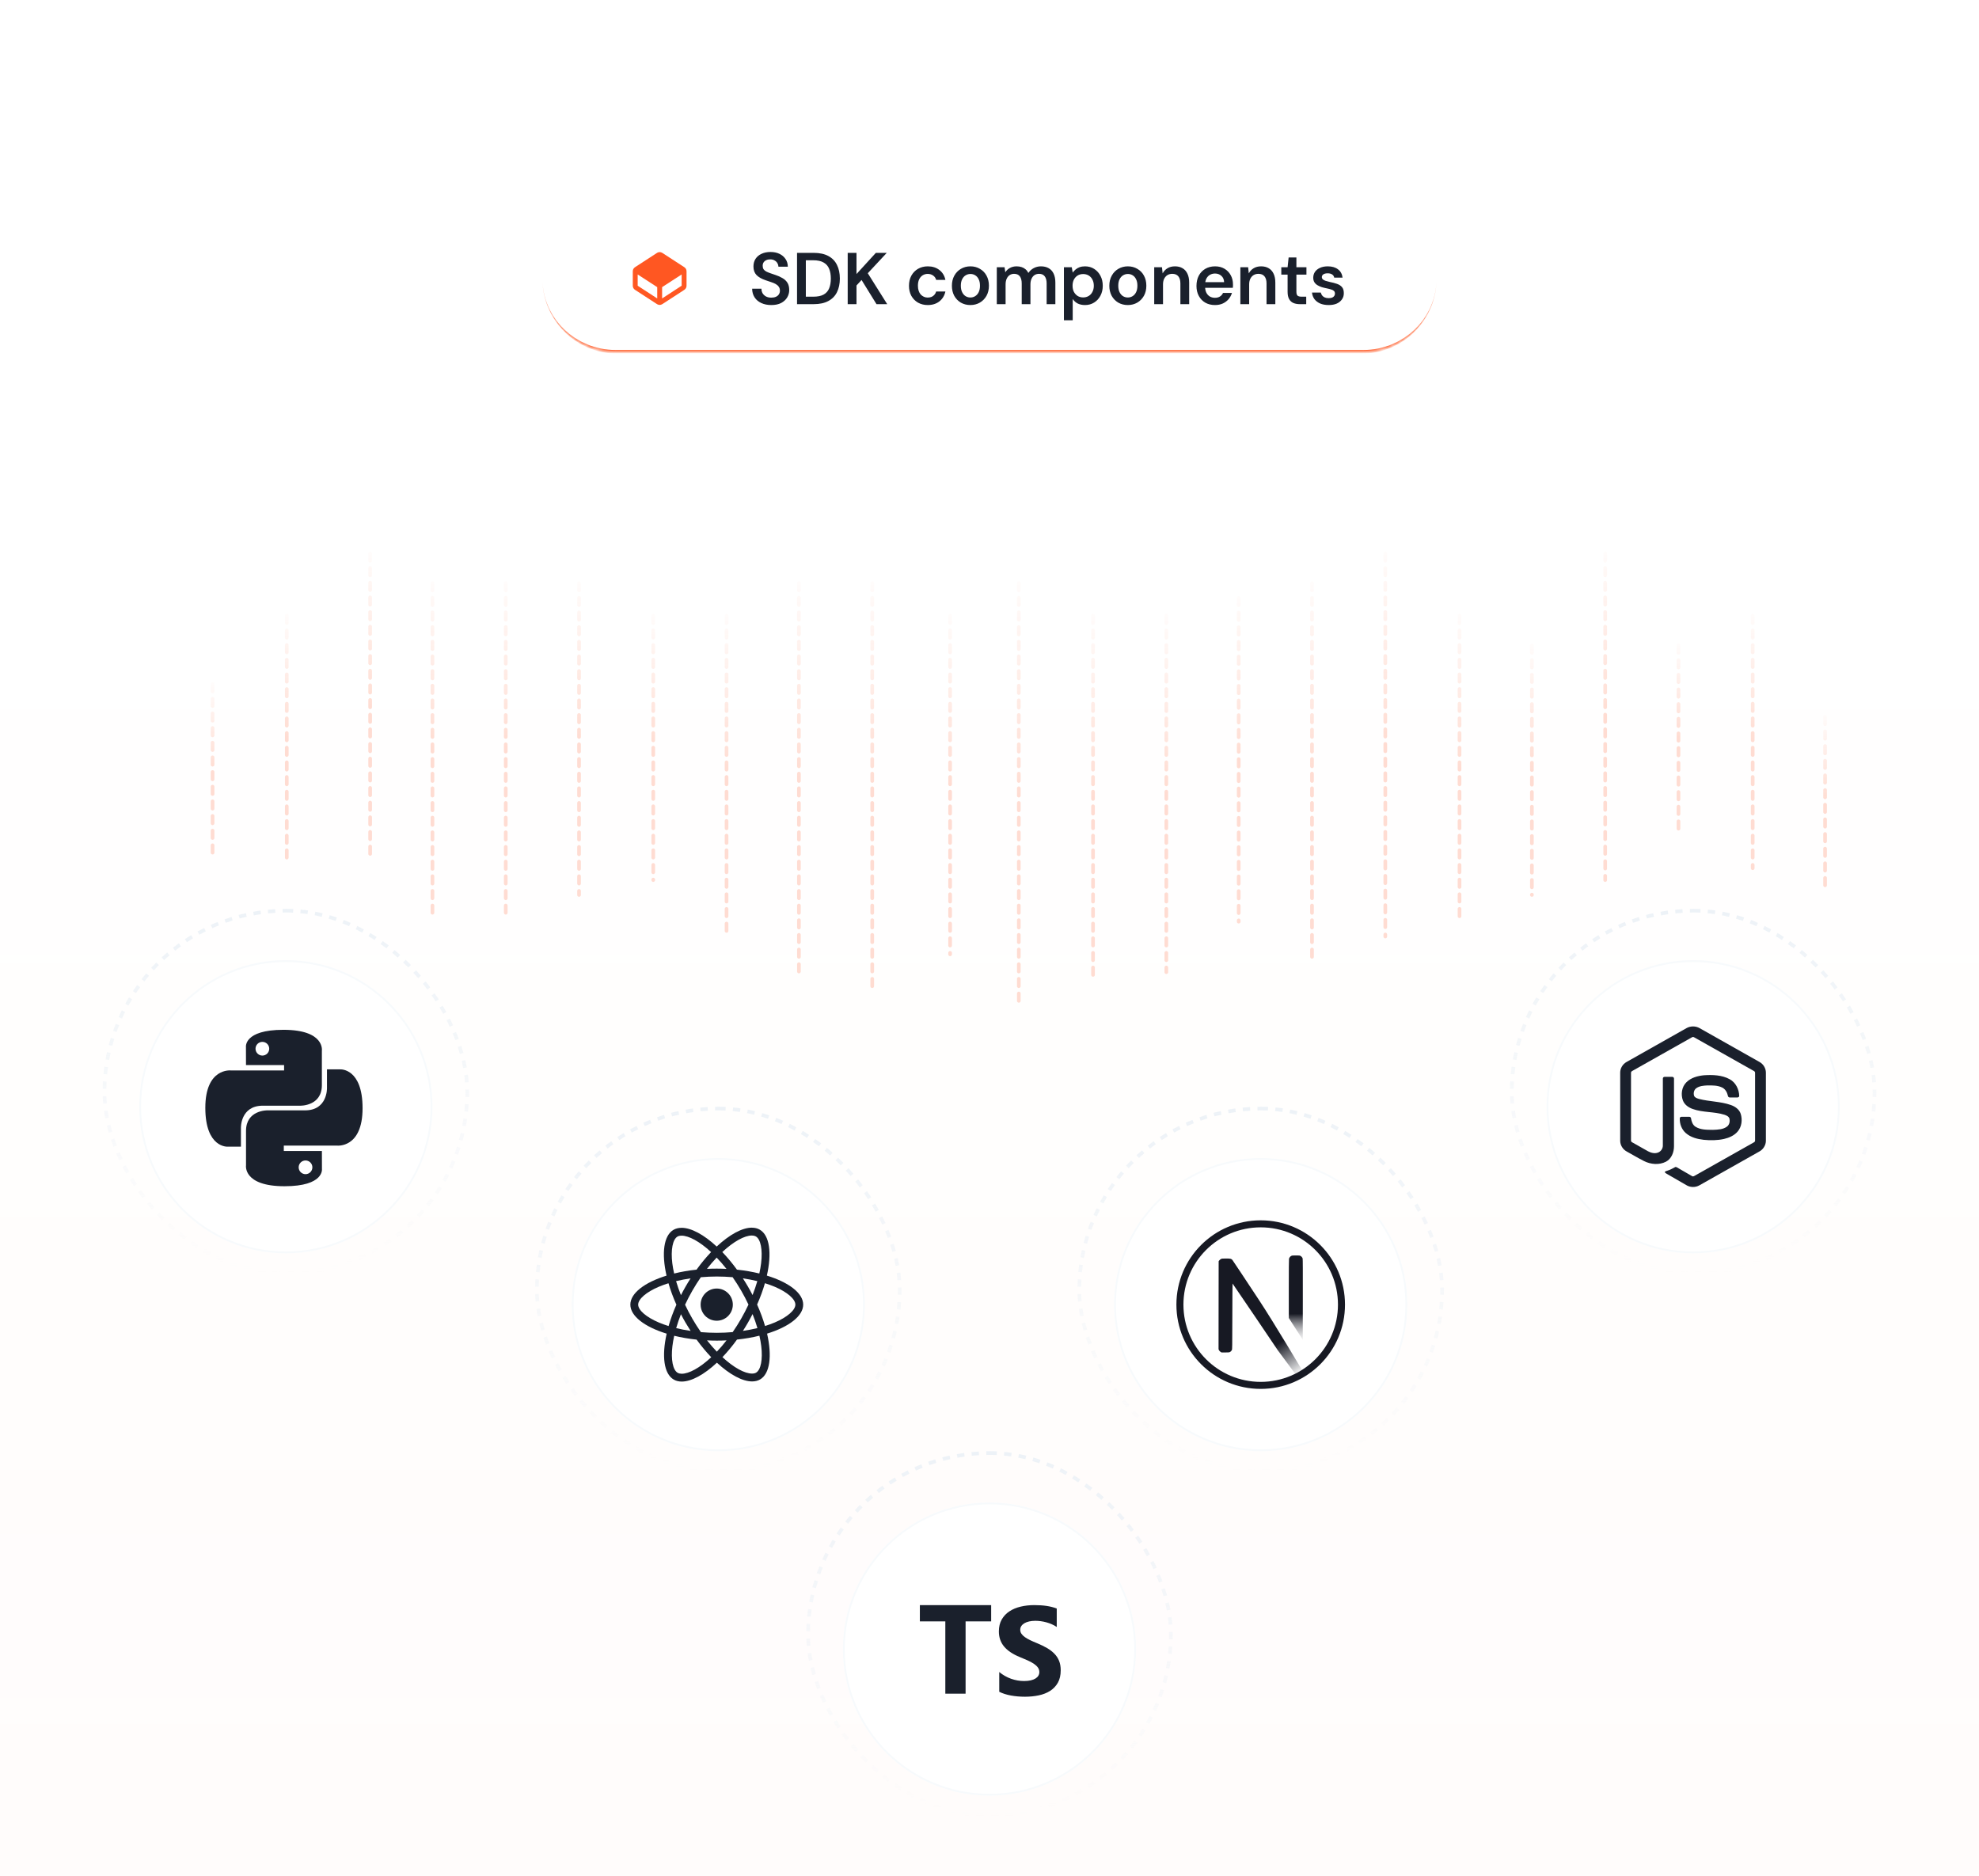 <svg width="540" height="512" viewBox="0 0 540 512" fill="none" xmlns="http://www.w3.org/2000/svg">
<rect width="540" height="512" fill="url(#paint0_linear_4045_129617)"/>
<mask id="path-1-inside-1_4045_129617" fill="white">
<path d="M148 76C148 64.954 156.954 56 168 56H372C383.046 56 392 64.954 392 76V76C392 87.046 383.046 96 372 96H168C156.954 96 148 87.046 148 76V76Z"/>
</mask>
<path d="M148 76C148 64.954 156.954 56 168 56H372C383.046 56 392 64.954 392 76V76C392 87.046 383.046 96 372 96H168C156.954 96 148 87.046 148 76V76Z" fill="white"/>
<path d="M148 56H392H148ZM392 76C392 87.322 382.822 96.5 371.5 96.5H168.5C157.178 96.5 148 87.322 148 76C148 86.77 156.954 95.5 168 95.5H372C383.046 95.5 392 86.77 392 76ZM148 96V56V96ZM392 56V96V56Z" fill="#FF5722" mask="url(#path-1-inside-1_4045_129617)"/>
<path fill-rule="evenodd" clip-rule="evenodd" d="M180.304 68.83C180.104 68.783 179.896 68.783 179.695 68.83C179.463 68.885 179.261 69.017 179.1 69.123L173.418 72.816C173.281 72.905 173.108 73.016 172.977 73.173C172.863 73.309 172.777 73.467 172.725 73.636C172.665 73.832 172.666 74.038 172.666 74.201V77.799C172.666 77.962 172.665 78.167 172.725 78.363C172.777 78.533 172.863 78.69 172.977 78.826C173.108 78.984 173.281 79.095 173.418 79.183L179.1 82.877C179.261 82.982 179.463 83.115 179.695 83.169C179.896 83.216 180.104 83.216 180.304 83.169C180.537 83.115 180.739 82.982 180.9 82.877L186.582 79.183C186.719 79.095 186.892 78.984 187.023 78.826C187.137 78.69 187.222 78.533 187.274 78.363C187.334 78.167 187.334 77.962 187.333 77.799V74.201C187.334 74.038 187.334 73.832 187.274 73.636C187.222 73.467 187.137 73.309 187.023 73.173C186.891 73.016 186.719 72.905 186.582 72.816L180.9 69.123C180.739 69.017 180.537 68.885 180.304 68.83ZM174 74.895L174.003 77.97L179.333 81.438V78.355L174 74.895ZM180.666 81.438L185.997 77.966L186 74.895L180.666 78.355V81.438Z" fill="#FF5722"/>
<path d="M210.451 83.24C209.438 83.24 208.538 83.06 207.751 82.7C206.965 82.34 206.351 81.827 205.911 81.16C205.471 80.493 205.245 79.7 205.231 78.78H207.771C207.771 79.247 207.878 79.667 208.091 80.04C208.318 80.4 208.625 80.687 209.011 80.9C209.411 81.113 209.891 81.22 210.451 81.22C210.931 81.22 211.345 81.147 211.691 81C212.051 80.84 212.325 80.62 212.511 80.34C212.711 80.047 212.811 79.707 212.811 79.32C212.811 78.88 212.705 78.52 212.491 78.24C212.291 77.947 212.011 77.7 211.651 77.5C211.291 77.3 210.878 77.127 210.411 76.98C209.945 76.82 209.451 76.653 208.931 76.48C207.825 76.107 206.991 75.633 206.431 75.06C205.871 74.473 205.591 73.693 205.591 72.72C205.591 71.907 205.785 71.207 206.171 70.62C206.558 70.033 207.098 69.58 207.791 69.26C208.498 68.927 209.311 68.76 210.231 68.76C211.165 68.76 211.978 68.927 212.671 69.26C213.378 69.593 213.931 70.06 214.331 70.66C214.745 71.247 214.958 71.953 214.971 72.78H212.411C212.398 72.433 212.305 72.113 212.131 71.82C211.958 71.513 211.705 71.267 211.371 71.08C211.051 70.88 210.658 70.78 210.191 70.78C209.791 70.767 209.431 70.833 209.111 70.98C208.805 71.113 208.558 71.313 208.371 71.58C208.198 71.833 208.111 72.153 208.111 72.54C208.111 72.913 208.191 73.227 208.351 73.48C208.525 73.72 208.771 73.927 209.091 74.1C209.411 74.26 209.785 74.413 210.211 74.56C210.638 74.707 211.105 74.867 211.611 75.04C212.305 75.267 212.931 75.547 213.491 75.88C214.065 76.2 214.518 76.62 214.851 77.14C215.185 77.66 215.351 78.333 215.351 79.16C215.351 79.88 215.165 80.553 214.791 81.18C214.418 81.793 213.871 82.293 213.151 82.68C212.431 83.053 211.531 83.24 210.451 83.24ZM217.485 83V69H222.005C223.632 69 224.972 69.287 226.025 69.86C227.092 70.433 227.878 71.247 228.385 72.3C228.905 73.34 229.165 74.58 229.165 76.02C229.165 77.433 228.905 78.667 228.385 79.72C227.878 80.76 227.092 81.567 226.025 82.14C224.972 82.713 223.632 83 222.005 83H217.485ZM219.885 80.96H221.885C223.098 80.96 224.052 80.767 224.745 80.38C225.452 79.98 225.952 79.413 226.245 78.68C226.552 77.933 226.705 77.047 226.705 76.02C226.705 74.98 226.552 74.093 226.245 73.36C225.952 72.613 225.452 72.04 224.745 71.64C224.052 71.227 223.098 71.02 221.885 71.02H219.885V80.96ZM231.308 83V69H233.708V74.78L238.988 69H241.968L236.788 74.56L242.088 83H239.168L235.088 76.4L233.708 77.9V83H231.308ZM253.147 83.24C252.161 83.24 251.274 83.02 250.487 82.58C249.714 82.127 249.107 81.507 248.667 80.72C248.241 79.92 248.027 79.013 248.027 78C248.027 76.947 248.241 76.027 248.667 75.24C249.107 74.44 249.714 73.813 250.487 73.36C251.274 72.907 252.167 72.68 253.167 72.68C254.421 72.68 255.474 73.013 256.327 73.68C257.181 74.333 257.727 75.233 257.967 76.38H255.447C255.314 75.873 255.034 75.473 254.607 75.18C254.194 74.887 253.701 74.74 253.127 74.74C252.634 74.74 252.181 74.867 251.767 75.12C251.367 75.373 251.047 75.74 250.807 76.22C250.581 76.7 250.467 77.28 250.467 77.96C250.467 78.48 250.534 78.94 250.667 79.34C250.801 79.74 250.987 80.08 251.227 80.36C251.481 80.627 251.767 80.833 252.087 80.98C252.407 81.127 252.754 81.2 253.127 81.2C253.514 81.2 253.861 81.14 254.167 81.02C254.487 80.887 254.754 80.693 254.967 80.44C255.194 80.187 255.354 79.887 255.447 79.54H257.967C257.727 80.66 257.181 81.56 256.327 82.24C255.474 82.907 254.414 83.24 253.147 83.24ZM264.781 83.24C263.821 83.24 262.955 83.02 262.181 82.58C261.421 82.127 260.821 81.507 260.381 80.72C259.955 79.92 259.741 79.007 259.741 77.98C259.741 76.927 259.961 76.007 260.401 75.22C260.841 74.42 261.441 73.8 262.201 73.36C262.975 72.907 263.841 72.68 264.801 72.68C265.761 72.68 266.621 72.907 267.381 73.36C268.155 73.8 268.755 74.413 269.181 75.2C269.621 75.987 269.841 76.907 269.841 77.96C269.841 79.013 269.621 79.933 269.181 80.72C268.741 81.507 268.135 82.127 267.361 82.58C266.601 83.02 265.741 83.24 264.781 83.24ZM264.781 81.18C265.261 81.18 265.695 81.06 266.081 80.82C266.481 80.58 266.801 80.22 267.041 79.74C267.281 79.26 267.401 78.667 267.401 77.96C267.401 77.253 267.281 76.667 267.041 76.2C266.815 75.72 266.501 75.36 266.101 75.12C265.715 74.88 265.281 74.76 264.801 74.76C264.335 74.76 263.901 74.88 263.501 75.12C263.101 75.36 262.781 75.72 262.541 76.2C262.301 76.667 262.181 77.253 262.181 77.96C262.181 78.667 262.301 79.26 262.541 79.74C262.781 80.22 263.095 80.58 263.481 80.82C263.881 81.06 264.315 81.18 264.781 81.18ZM271.991 83V72.92H274.111L274.311 74.3C274.631 73.793 275.051 73.4 275.571 73.12C276.104 72.827 276.711 72.68 277.391 72.68C277.897 72.68 278.351 72.747 278.751 72.88C279.164 73.013 279.524 73.213 279.831 73.48C280.151 73.747 280.411 74.08 280.611 74.48C280.984 73.92 281.471 73.48 282.071 73.16C282.671 72.84 283.324 72.68 284.031 72.68C284.871 72.68 285.584 72.853 286.171 73.2C286.757 73.533 287.204 74.033 287.511 74.7C287.817 75.353 287.971 76.16 287.971 77.12V83H285.591V77.36C285.591 76.507 285.417 75.853 285.071 75.4C284.724 74.947 284.211 74.72 283.531 74.72C283.064 74.72 282.651 74.833 282.291 75.06C281.944 75.287 281.671 75.62 281.471 76.06C281.271 76.487 281.171 77.013 281.171 77.64V83H278.791V77.36C278.791 76.507 278.617 75.853 278.271 75.4C277.924 74.947 277.404 74.72 276.711 74.72C276.271 74.72 275.871 74.833 275.511 75.06C275.164 75.287 274.891 75.62 274.691 76.06C274.491 76.487 274.391 77.013 274.391 77.64V83H271.991ZM290.306 87.4V72.92H292.446L292.706 74.38C292.92 74.087 293.173 73.813 293.466 73.56C293.773 73.293 294.14 73.08 294.566 72.92C295.006 72.76 295.506 72.68 296.066 72.68C297.013 72.68 297.846 72.913 298.566 73.38C299.3 73.847 299.873 74.48 300.286 75.28C300.7 76.067 300.906 76.967 300.906 77.98C300.906 78.993 300.693 79.9 300.266 80.7C299.853 81.487 299.28 82.107 298.546 82.56C297.826 83.013 297 83.24 296.066 83.24C295.306 83.24 294.64 83.1 294.066 82.82C293.506 82.527 293.053 82.113 292.706 81.58V87.4H290.306ZM295.566 81.16C296.126 81.16 296.626 81.027 297.066 80.76C297.506 80.493 297.846 80.12 298.086 79.64C298.34 79.16 298.466 78.607 298.466 77.98C298.466 77.34 298.34 76.78 298.086 76.3C297.846 75.82 297.506 75.447 297.066 75.18C296.626 74.913 296.126 74.78 295.566 74.78C294.993 74.78 294.486 74.913 294.046 75.18C293.62 75.447 293.28 75.82 293.026 76.3C292.786 76.78 292.666 77.333 292.666 77.96C292.666 78.6 292.786 79.16 293.026 79.64C293.28 80.107 293.62 80.48 294.046 80.76C294.486 81.027 294.993 81.16 295.566 81.16ZM307.736 83.24C306.776 83.24 305.909 83.02 305.136 82.58C304.376 82.127 303.776 81.507 303.336 80.72C302.909 79.92 302.696 79.007 302.696 77.98C302.696 76.927 302.916 76.007 303.356 75.22C303.796 74.42 304.396 73.8 305.156 73.36C305.929 72.907 306.796 72.68 307.756 72.68C308.716 72.68 309.576 72.907 310.336 73.36C311.109 73.8 311.709 74.413 312.136 75.2C312.576 75.987 312.796 76.907 312.796 77.96C312.796 79.013 312.576 79.933 312.136 80.72C311.696 81.507 311.089 82.127 310.316 82.58C309.556 83.02 308.696 83.24 307.736 83.24ZM307.736 81.18C308.216 81.18 308.649 81.06 309.036 80.82C309.436 80.58 309.756 80.22 309.996 79.74C310.236 79.26 310.356 78.667 310.356 77.96C310.356 77.253 310.236 76.667 309.996 76.2C309.769 75.72 309.456 75.36 309.056 75.12C308.669 74.88 308.236 74.76 307.756 74.76C307.289 74.76 306.856 74.88 306.456 75.12C306.056 75.36 305.736 75.72 305.496 76.2C305.256 76.667 305.136 77.253 305.136 77.96C305.136 78.667 305.256 79.26 305.496 79.74C305.736 80.22 306.049 80.58 306.436 80.82C306.836 81.06 307.269 81.18 307.736 81.18ZM314.945 83V72.92H317.065L317.245 74.6C317.552 74.013 317.992 73.547 318.565 73.2C319.139 72.853 319.819 72.68 320.605 72.68C321.419 72.68 322.112 72.853 322.685 73.2C323.259 73.533 323.699 74.027 324.005 74.68C324.325 75.333 324.485 76.147 324.485 77.12V83H322.085V77.34C322.085 76.5 321.899 75.853 321.525 75.4C321.152 74.947 320.599 74.72 319.865 74.72C319.385 74.72 318.952 74.833 318.565 75.06C318.192 75.287 317.892 75.62 317.665 76.06C317.452 76.487 317.345 77.007 317.345 77.62V83H314.945ZM331.536 83.24C330.536 83.24 329.656 83.027 328.896 82.6C328.136 82.16 327.542 81.547 327.116 80.76C326.689 79.973 326.476 79.067 326.476 78.04C326.476 76.973 326.682 76.04 327.096 75.24C327.522 74.44 328.116 73.813 328.876 73.36C329.649 72.907 330.542 72.68 331.556 72.68C332.542 72.68 333.402 72.9 334.136 73.34C334.869 73.78 335.436 74.373 335.836 75.12C336.236 75.853 336.436 76.68 336.436 77.6C336.436 77.733 336.436 77.88 336.436 78.04C336.436 78.2 336.422 78.367 336.396 78.54H328.196V77H334.016C333.989 76.267 333.742 75.693 333.276 75.28C332.809 74.853 332.229 74.64 331.536 74.64C331.042 74.64 330.589 74.753 330.176 74.98C329.762 75.207 329.436 75.547 329.196 76C328.956 76.44 328.836 77 328.836 77.68V78.26C328.836 78.887 328.949 79.427 329.176 79.88C329.416 80.333 329.736 80.68 330.136 80.92C330.549 81.147 331.009 81.26 331.516 81.26C332.076 81.26 332.536 81.14 332.896 80.9C333.269 80.66 333.542 80.34 333.716 79.94H336.156C335.969 80.567 335.662 81.133 335.236 81.64C334.809 82.133 334.282 82.527 333.656 82.82C333.029 83.1 332.322 83.24 331.536 83.24ZM338.452 83V72.92H340.572L340.752 74.6C341.058 74.013 341.498 73.547 342.072 73.2C342.645 72.853 343.325 72.68 344.112 72.68C344.925 72.68 345.618 72.853 346.192 73.2C346.765 73.533 347.205 74.027 347.512 74.68C347.832 75.333 347.992 76.147 347.992 77.12V83H345.592V77.34C345.592 76.5 345.405 75.853 345.032 75.4C344.658 74.947 344.105 74.72 343.372 74.72C342.892 74.72 342.458 74.833 342.072 75.06C341.698 75.287 341.398 75.62 341.172 76.06C340.958 76.487 340.852 77.007 340.852 77.62V83H338.452ZM354.702 83C354.022 83 353.429 82.893 352.922 82.68C352.429 82.467 352.042 82.113 351.762 81.62C351.482 81.127 351.342 80.46 351.342 79.62V74.94H349.622V72.92H351.342L351.622 70.26H353.742V72.92H356.482V74.94H353.742V79.62C353.742 80.127 353.849 80.48 354.062 80.68C354.289 80.867 354.662 80.96 355.182 80.96H356.422V83H354.702ZM362.56 83.24C361.667 83.24 360.887 83.1 360.22 82.82C359.567 82.527 359.047 82.127 358.66 81.62C358.287 81.1 358.067 80.507 358 79.84H360.4C360.467 80.12 360.587 80.38 360.76 80.62C360.933 80.847 361.167 81.027 361.46 81.16C361.767 81.293 362.127 81.36 362.54 81.36C362.94 81.36 363.267 81.307 363.52 81.2C363.773 81.08 363.96 80.927 364.08 80.74C364.2 80.553 364.26 80.353 364.26 80.14C364.26 79.82 364.173 79.573 364 79.4C363.827 79.227 363.573 79.093 363.24 79C362.92 78.893 362.533 78.793 362.08 78.7C361.6 78.607 361.133 78.493 360.68 78.36C360.24 78.213 359.84 78.033 359.48 77.82C359.133 77.607 358.853 77.333 358.64 77C358.44 76.667 358.34 76.26 358.34 75.78C358.34 75.193 358.493 74.667 358.8 74.2C359.12 73.733 359.573 73.367 360.16 73.1C360.76 72.82 361.473 72.68 362.3 72.68C363.473 72.68 364.407 72.953 365.1 73.5C365.807 74.033 366.22 74.787 366.34 75.76H364.06C363.993 75.387 363.807 75.1 363.5 74.9C363.193 74.687 362.787 74.58 362.28 74.58C361.76 74.58 361.36 74.68 361.08 74.88C360.813 75.067 360.68 75.32 360.68 75.64C360.68 75.853 360.76 76.04 360.92 76.2C361.093 76.36 361.34 76.5 361.66 76.62C361.98 76.727 362.373 76.833 362.84 76.94C363.587 77.087 364.247 77.26 364.82 77.46C365.393 77.66 365.847 77.953 366.18 78.34C366.513 78.727 366.68 79.273 366.68 79.98C366.693 80.62 366.527 81.187 366.18 81.68C365.847 82.173 365.373 82.56 364.76 82.84C364.147 83.107 363.413 83.24 362.56 83.24Z" fill="#1A202C"/>
<g filter="url(#filter0_d_4045_129617)">
<path d="M156 352C156 329.909 173.909 312 196 312V312C218.091 312 236 329.909 236 352V352C236 374.091 218.091 392 196 392V392C173.909 392 156 374.091 156 352V352Z" fill="white"/>
<path d="M196 312.25C217.953 312.25 235.75 330.047 235.75 352C235.75 373.953 217.953 391.75 196 391.75C174.047 391.75 156.25 373.953 156.25 352C156.25 330.047 174.047 312.25 196 312.25Z" stroke="#F7FAFC" stroke-width="0.5"/>
<path d="M219.162 352.005C219.162 348.881 215.25 345.92 209.251 344.084C210.635 337.97 210.02 333.105 207.309 331.548C206.684 331.183 205.954 331.01 205.156 331.01V333.153C205.598 333.153 205.954 333.24 206.252 333.403C207.559 334.153 208.126 337.008 207.684 340.68C207.578 341.584 207.405 342.536 207.194 343.507C205.31 343.045 203.252 342.69 201.089 342.459C199.792 340.68 198.446 339.065 197.09 337.652C200.224 334.74 203.166 333.144 205.165 333.144V331C202.522 331 199.061 332.884 195.562 336.153C192.063 332.903 188.602 331.038 185.958 331.038V333.182C187.948 333.182 190.9 334.768 194.033 337.662C192.688 339.075 191.342 340.68 190.063 342.459C187.891 342.69 185.833 343.045 183.949 343.516C183.728 342.555 183.565 341.623 183.449 340.729C182.997 337.056 183.555 334.201 184.853 333.442C185.141 333.269 185.516 333.192 185.958 333.192V331.048C185.151 331.048 184.42 331.221 183.786 331.586C181.084 333.144 180.479 337.998 181.873 344.093C175.893 345.939 172 348.89 172 352.005C172 355.129 175.913 358.09 181.911 359.926C180.527 366.04 181.142 370.904 183.853 372.462C184.478 372.827 185.209 373 186.016 373C188.66 373 192.12 371.116 195.62 367.847C199.119 371.097 202.58 372.962 205.223 372.962C206.031 372.962 206.761 372.789 207.396 372.423C210.097 370.866 210.703 366.011 209.309 359.916C215.269 358.08 219.162 355.119 219.162 352.005ZM206.646 345.593C206.29 346.833 205.848 348.111 205.348 349.39C204.954 348.621 204.541 347.852 204.089 347.083C203.647 346.314 203.176 345.564 202.705 344.833C204.07 345.035 205.387 345.285 206.646 345.593ZM202.243 355.831C201.493 357.129 200.724 358.359 199.926 359.503C198.494 359.628 197.042 359.695 195.581 359.695C194.13 359.695 192.678 359.628 191.255 359.513C190.457 358.369 189.679 357.148 188.929 355.86C188.198 354.6 187.535 353.322 186.929 352.034C187.525 350.745 188.198 349.457 188.919 348.198C189.669 346.9 190.438 345.67 191.236 344.526C192.668 344.401 194.12 344.333 195.581 344.333C197.033 344.333 198.484 344.401 199.907 344.516C200.705 345.66 201.484 346.881 202.233 348.169C202.964 349.428 203.627 350.707 204.233 351.995C203.627 353.283 202.964 354.572 202.243 355.831ZM205.348 354.581C205.867 355.869 206.309 357.157 206.675 358.407C205.415 358.715 204.089 358.974 202.714 359.176C203.185 358.436 203.656 357.677 204.098 356.898C204.541 356.129 204.954 355.35 205.348 354.581ZM195.6 364.838C194.706 363.916 193.812 362.887 192.928 361.762C193.793 361.801 194.678 361.829 195.572 361.829C196.475 361.829 197.369 361.81 198.244 361.762C197.379 362.887 196.485 363.916 195.6 364.838ZM188.448 359.176C187.083 358.974 185.766 358.724 184.507 358.417C184.862 357.177 185.305 355.898 185.805 354.62C186.199 355.389 186.612 356.158 187.064 356.927C187.516 357.696 187.977 358.446 188.448 359.176ZM195.552 339.171C196.446 340.094 197.34 341.123 198.225 342.247C197.36 342.209 196.475 342.18 195.581 342.18C194.678 342.18 193.783 342.199 192.909 342.247C193.774 341.123 194.668 340.094 195.552 339.171ZM188.439 344.833C187.967 345.574 187.496 346.333 187.054 347.112C186.612 347.881 186.199 348.65 185.805 349.419C185.285 348.131 184.843 346.843 184.478 345.593C185.737 345.295 187.064 345.035 188.439 344.833ZM179.739 356.869C176.336 355.417 174.134 353.514 174.134 352.005C174.134 350.496 176.336 348.583 179.739 347.141C180.565 346.785 181.469 346.468 182.401 346.17C182.949 348.054 183.67 350.015 184.564 352.024C183.68 354.024 182.969 355.975 182.43 357.85C181.479 357.552 180.575 357.225 179.739 356.869ZM184.911 370.606C183.603 369.856 183.036 367.001 183.478 363.329C183.584 362.425 183.757 361.474 183.968 360.503C185.853 360.964 187.91 361.32 190.073 361.551C191.371 363.329 192.716 364.944 194.072 366.357C190.938 369.27 187.996 370.866 185.997 370.866C185.564 370.856 185.199 370.77 184.911 370.606ZM207.713 363.281C208.165 366.953 207.607 369.808 206.309 370.568C206.021 370.741 205.646 370.818 205.204 370.818C203.214 370.818 200.263 369.232 197.129 366.338C198.475 364.925 199.821 363.32 201.099 361.541C203.272 361.31 205.329 360.955 207.213 360.484C207.434 361.455 207.607 362.387 207.713 363.281ZM211.414 356.869C210.587 357.225 209.684 357.542 208.751 357.84C208.203 355.956 207.482 353.995 206.588 351.986C207.473 349.986 208.184 348.035 208.722 346.16C209.674 346.458 210.578 346.785 211.424 347.141C214.827 348.592 217.028 350.496 217.028 352.005C217.019 353.514 214.817 355.427 211.414 356.869Z" fill="#1A202C"/>
<path d="M195.57 356.399C197.997 356.399 199.964 354.432 199.964 352.006C199.964 349.579 197.997 347.612 195.57 347.612C193.144 347.612 191.177 349.579 191.177 352.006C191.177 354.432 193.144 356.399 195.57 356.399Z" fill="#1A202C"/>
</g>
<rect x="146.5" y="302.5" width="99" height="99" rx="49.5" stroke="url(#paint1_linear_4045_129617)" stroke-dasharray="2 2"/>
<g filter="url(#filter1_d_4045_129617)">
<path d="M230 446C230 423.909 247.909 406 270 406V406C292.091 406 310 423.909 310 446V446C310 468.091 292.091 486 270 486V486C247.909 486 230 468.091 230 446V446Z" fill="white"/>
<path d="M270 406.25C291.953 406.25 309.75 424.047 309.75 446C309.75 467.953 291.953 485.75 270 485.75C248.047 485.75 230.25 467.953 230.25 446C230.25 424.047 248.047 406.25 270 406.25Z" stroke="#F7FAFC" stroke-width="0.5"/>
<path fill-rule="evenodd" clip-rule="evenodd" d="M270.456 438.433V434H251V438.433H257.946V458.173H263.476V438.433H270.456ZM272.66 457.651C273.552 458.101 274.607 458.438 275.824 458.663C277.042 458.888 278.325 459 279.674 459C280.989 459 282.238 458.876 283.421 458.629C284.604 458.382 285.642 457.974 286.533 457.407C287.425 456.839 288.131 456.098 288.651 455.182C289.171 454.266 289.432 453.133 289.432 451.785C289.432 450.807 289.283 449.95 288.986 449.214C288.689 448.478 288.26 447.823 287.7 447.25C287.139 446.677 286.468 446.163 285.685 445.708C284.901 445.253 284.018 444.823 283.035 444.418C282.315 444.126 281.669 443.842 281.097 443.567C280.526 443.291 280.04 443.01 279.64 442.724C279.24 442.437 278.931 442.134 278.714 441.814C278.497 441.493 278.388 441.131 278.388 440.726C278.388 440.355 278.485 440.021 278.68 439.723C278.874 439.425 279.148 439.17 279.503 438.956C279.857 438.743 280.291 438.577 280.806 438.459C281.32 438.341 281.892 438.282 282.521 438.282C282.978 438.282 283.461 438.316 283.97 438.383C284.479 438.451 284.99 438.554 285.505 438.695C286.019 438.835 286.519 439.012 287.005 439.226C287.491 439.44 287.94 439.687 288.351 439.968V434.927C287.517 434.612 286.605 434.379 285.616 434.228C284.627 434.076 283.492 434 282.212 434C280.909 434 279.674 434.138 278.508 434.413C277.342 434.688 276.316 435.118 275.43 435.703C274.544 436.287 273.844 437.032 273.329 437.936C272.815 438.841 272.558 439.923 272.558 441.181C272.558 442.789 273.029 444.16 273.972 445.295C274.916 446.43 276.347 447.391 278.268 448.177C279.023 448.481 279.726 448.779 280.377 449.071C281.029 449.363 281.592 449.667 282.066 449.981C282.541 450.296 282.915 450.638 283.19 451.009C283.464 451.38 283.601 451.802 283.601 452.274C283.601 452.622 283.515 452.945 283.344 453.243C283.172 453.541 282.912 453.799 282.564 454.019C282.215 454.238 281.781 454.409 281.26 454.533C280.74 454.656 280.131 454.718 279.434 454.718C278.245 454.718 277.068 454.513 275.901 454.103C274.736 453.693 273.655 453.077 272.66 452.257V457.651Z" fill="#1A202C"/>
</g>
<rect x="220.5" y="396.5" width="99" height="99" rx="49.5" stroke="url(#paint2_linear_4045_129617)" stroke-dasharray="2 2"/>
<g filter="url(#filter2_d_4045_129617)">
<path d="M304 352C304 329.909 321.909 312 344 312V312C366.091 312 384 329.909 384 352V352C384 374.091 366.091 392 344 392V392C321.909 392 304 374.091 304 352V352Z" fill="white"/>
<path d="M344 312.25C365.953 312.25 383.75 330.047 383.75 352C383.75 373.953 365.953 391.75 344 391.75C322.047 391.75 304.25 373.953 304.25 352C304.25 330.047 322.047 312.25 344 312.25Z" stroke="#F7FAFC" stroke-width="0.5"/>
<path d="M353.539 371.038L348.64 364.42L342.502 355.335C339.124 350.34 336.345 346.255 336.321 346.255C336.297 346.249 336.273 350.286 336.261 355.215C336.243 363.845 336.237 364.192 336.129 364.396C335.974 364.689 335.854 364.809 335.602 364.941C335.411 365.037 335.243 365.055 334.339 365.055H333.303L333.027 364.881C332.847 364.767 332.716 364.618 332.626 364.444L332.5 364.174L332.512 352.166L332.53 340.153L332.716 339.919C332.811 339.793 333.015 339.631 333.159 339.554C333.404 339.434 333.5 339.422 334.536 339.422C335.758 339.422 335.962 339.47 336.279 339.817C336.369 339.913 339.693 344.92 343.669 350.951C347.646 356.982 355.5 370.208 355.5 370.208L353.539 371.038Z" fill="url(#paint3_linear_4045_129617)"/>
<path d="M354.842 338.705C355.13 338.851 355.364 339.132 355.448 339.425C355.496 339.583 355.508 342.974 355.496 350.617L355.478 361.583L353.575 358.619L351.667 355.655V351.669V347.683C351.667 342.529 351.691 339.632 351.727 339.492C351.823 339.15 352.033 338.882 352.321 338.723C352.567 338.595 352.657 338.583 353.599 338.583C354.487 338.583 354.644 338.595 354.842 338.705Z" fill="url(#paint4_linear_4045_129617)"/>
<circle cx="344" cy="352" r="22.042" stroke="#171923" stroke-width="1.917"/>
</g>
<rect x="294.5" y="302.5" width="99" height="99" rx="49.5" stroke="url(#paint5_linear_4045_129617)" stroke-dasharray="2 2"/>
<g filter="url(#filter3_d_4045_129617)">
<path d="M422 298C422 275.909 439.909 258 462 258V258C484.091 258 502 275.909 502 298V298C502 320.091 484.091 338 462 338V338C439.909 338 422 320.091 422 298V298Z" fill="white"/>
<path d="M462 258.25C483.953 258.25 501.75 276.047 501.75 298C501.75 319.953 483.953 337.75 462 337.75C440.047 337.75 422.25 319.953 422.25 298C422.25 276.047 440.047 258.25 462 258.25Z" stroke="#F7FAFC" stroke-width="0.5"/>
<g clip-path="url(#clip0_4045_129617)">
<path d="M460.178 276.559C461.264 275.937 462.679 275.935 463.765 276.559C469.225 279.644 474.687 282.725 480.146 285.812C481.173 286.391 481.86 287.533 481.849 288.716V307.279C481.857 308.511 481.102 309.681 480.019 310.246C474.577 313.315 469.137 316.387 463.696 319.455C462.587 320.089 461.144 320.04 460.07 319.354C458.438 318.408 456.804 317.467 455.172 316.522C454.838 316.323 454.463 316.165 454.227 315.842C454.435 315.561 454.807 315.526 455.11 315.404C455.791 315.187 456.416 314.84 457.042 314.502C457.2 314.394 457.393 314.436 457.545 314.533C458.94 315.333 460.323 316.156 461.723 316.948C462.022 317.12 462.324 316.892 462.579 316.749C467.92 313.731 473.267 310.724 478.607 307.705C478.804 307.609 478.914 307.399 478.898 307.183C478.901 301.059 478.899 294.935 478.9 288.812C478.922 288.566 478.78 288.34 478.558 288.239C473.134 285.185 467.714 282.126 462.291 279.071C462.197 279.006 462.086 278.972 461.972 278.971C461.858 278.971 461.747 279.006 461.652 279.07C456.23 282.126 450.81 285.188 445.388 288.242C445.166 288.342 445.018 288.565 445.044 288.812C445.045 294.935 445.044 301.059 445.044 307.184C445.035 307.289 445.058 307.395 445.11 307.488C445.163 307.58 445.243 307.654 445.339 307.699C446.786 308.52 448.235 309.334 449.683 310.152C450.498 310.591 451.5 310.852 452.399 310.516C453.192 310.231 453.748 309.422 453.733 308.58C453.74 302.492 453.729 296.404 453.738 290.317C453.718 290.047 453.975 289.823 454.237 289.849C454.933 289.844 455.629 289.84 456.324 289.851C456.614 289.844 456.814 290.135 456.778 290.407C456.775 296.534 456.786 302.66 456.774 308.786C456.775 310.419 456.105 312.195 454.594 312.994C452.734 313.958 450.434 313.754 448.596 312.829C447.005 312.035 445.487 311.098 443.924 310.247C442.838 309.685 442.087 308.51 442.094 307.279V288.716C442.083 287.509 442.797 286.345 443.856 285.775C449.297 282.705 454.738 279.631 460.178 276.559Z" fill="#1A202C"/>
<path d="M464.924 289.418C467.297 289.265 469.837 289.327 471.973 290.497C473.626 291.392 474.543 293.273 474.572 295.11C474.526 295.357 474.267 295.494 474.031 295.477C473.342 295.476 472.653 295.486 471.965 295.472C471.673 295.484 471.503 295.214 471.466 294.956C471.268 294.077 470.789 293.207 469.962 292.783C468.692 292.147 467.219 292.179 465.835 292.192C464.824 292.246 463.737 292.333 462.88 292.928C462.223 293.378 462.023 294.287 462.258 295.019C462.479 295.545 463.086 295.715 463.582 295.871C466.442 296.619 469.473 296.545 472.278 297.529C473.44 297.93 474.576 298.71 474.974 299.926C475.494 301.556 475.266 303.504 474.106 304.813C473.166 305.89 471.796 306.476 470.43 306.794C468.613 307.199 466.727 307.21 464.881 307.03C463.146 306.832 461.34 306.376 460 305.193C458.855 304.199 458.295 302.649 458.351 301.153C458.364 300.901 458.616 300.724 458.858 300.745C459.551 300.74 460.244 300.738 460.938 300.746C461.215 300.726 461.42 300.966 461.434 301.227C461.562 302.064 461.877 302.943 462.607 303.439C464.016 304.349 465.785 304.286 467.398 304.312C468.735 304.252 470.236 304.235 471.327 303.351C471.902 302.847 472.073 302.004 471.917 301.278C471.749 300.666 471.108 300.381 470.558 300.194C467.735 299.301 464.67 299.625 461.874 298.615C460.739 298.214 459.641 297.455 459.205 296.289C458.597 294.639 458.876 292.597 460.157 291.333C461.406 290.075 463.209 289.591 464.924 289.418Z" fill="#1A202C"/>
</g>
</g>
<rect x="412.5" y="248.5" width="99" height="99" rx="49.5" stroke="url(#paint6_linear_4045_129617)" stroke-dasharray="2 2"/>
<rect x="28.5" y="248.5" width="99" height="99" rx="49.5" stroke="url(#paint7_linear_4045_129617)" stroke-dasharray="2 2"/>
<g filter="url(#filter4_d_4045_129617)">
<path d="M38 298C38 275.909 55.909 258 78 258V258C100.091 258 118 275.909 118 298V298C118 320.091 100.091 338 78 338V338C55.909 338 38 320.091 38 298V298Z" fill="white"/>
<path d="M78 258.25C99.953 258.25 117.75 276.047 117.75 298C117.75 319.953 99.953 337.75 78 337.75C56.047 337.75 38.25 319.953 38.25 298C38.25 276.047 56.047 258.25 78 258.25Z" stroke="#F7FAFC" stroke-width="0.5"/>
<g clip-path="url(#clip1_4045_129617)">
<path d="M77.324 277.013C66.431 277.013 67.111 281.736 67.111 281.736L67.124 286.63H77.518V288.1H62.995C62.995 288.1 56.025 287.309 56.025 298.3C56.025 309.291 62.108 308.901 62.108 308.901H65.739V303.801C65.739 303.801 65.543 297.717 71.726 297.717H82.036C82.036 297.717 87.828 297.81 87.828 292.119V282.708C87.828 282.708 88.708 277.013 77.324 277.013ZM71.592 280.304C71.838 280.304 72.081 280.352 72.308 280.446C72.535 280.54 72.741 280.677 72.915 280.851C73.089 281.025 73.227 281.231 73.32 281.458C73.414 281.685 73.463 281.928 73.462 282.174C73.463 282.419 73.414 282.663 73.32 282.89C73.227 283.117 73.089 283.323 72.915 283.497C72.741 283.67 72.535 283.808 72.308 283.902C72.081 283.996 71.838 284.044 71.592 284.044C71.347 284.044 71.103 283.996 70.876 283.902C70.65 283.808 70.443 283.67 70.269 283.497C70.096 283.323 69.958 283.117 69.864 282.89C69.77 282.663 69.722 282.419 69.722 282.174C69.722 281.928 69.77 281.685 69.864 281.458C69.958 281.231 70.096 281.025 70.269 280.851C70.443 280.677 70.65 280.54 70.876 280.446C71.103 280.352 71.347 280.304 71.592 280.304Z" fill="#1A202C"/>
<path d="M77.635 319.697C88.527 319.697 87.847 314.973 87.847 314.973L87.835 310.079H77.44V308.61H91.963C91.963 308.61 98.934 309.4 98.934 298.409C98.934 287.419 92.85 287.808 92.85 287.808H89.219V292.908C89.219 292.908 89.415 298.992 83.233 298.992H72.923C72.923 298.992 67.13 298.899 67.13 304.59V314.001C67.13 314.001 66.251 319.697 77.634 319.697H77.635ZM83.366 316.406C83.121 316.406 82.877 316.358 82.65 316.264C82.423 316.17 82.217 316.032 82.043 315.859C81.87 315.685 81.732 315.479 81.638 315.252C81.544 315.025 81.496 314.781 81.496 314.536C81.496 314.29 81.544 314.047 81.638 313.82C81.732 313.593 81.87 313.387 82.043 313.213C82.217 313.039 82.423 312.902 82.65 312.808C82.877 312.714 83.121 312.665 83.366 312.666C83.612 312.665 83.855 312.714 84.082 312.808C84.309 312.901 84.515 313.039 84.689 313.213C84.863 313.387 85 313.593 85.094 313.82C85.188 314.047 85.236 314.29 85.236 314.536C85.236 314.781 85.188 315.025 85.094 315.252C85 315.479 84.863 315.685 84.689 315.858C84.515 316.032 84.309 316.17 84.082 316.264C83.855 316.358 83.612 316.406 83.366 316.406Z" fill="#1A202C"/>
</g>
</g>
<path d="M78.25 168.02L78.25 234.477" stroke="url(#paint8_linear_4045_129617)" stroke-linecap="round" stroke-dasharray="2 2"/>
<path d="M58 186.66L58 234.477" stroke="url(#paint9_linear_4045_129617)" stroke-linecap="round" stroke-dasharray="2 2"/>
<path d="M101 151L101 234.477" stroke="url(#paint10_linear_4045_129617)" stroke-linecap="round" stroke-dasharray="2 2"/>
<path d="M118 159.104L118 249.065" stroke="url(#paint11_linear_4045_129617)" stroke-linecap="round" stroke-dasharray="2 2"/>
<path d="M138 159.104L138 249.065" stroke="url(#paint12_linear_4045_129617)" stroke-linecap="round" stroke-dasharray="2 2"/>
<path d="M158 159.104L158 244.203" stroke="url(#paint13_linear_4045_129617)" stroke-linecap="round" stroke-dasharray="2 2"/>
<path d="M178.25 168.02L178.25 240.15" stroke="url(#paint14_linear_4045_129617)" stroke-linecap="round" stroke-dasharray="2 2"/>
<path d="M198.25 168.02L198.25 255.549" stroke="url(#paint15_linear_4045_129617)" stroke-linecap="round" stroke-dasharray="2 2"/>
<path d="M218 159.104L218 265.274" stroke="url(#paint16_linear_4045_129617)" stroke-linecap="round" stroke-dasharray="2 2"/>
<path d="M238 159.104L238 270.948" stroke="url(#paint17_linear_4045_129617)" stroke-linecap="round" stroke-dasharray="2 2"/>
<path d="M259.25 168.02L259.25 260.412" stroke="url(#paint18_linear_4045_129617)" stroke-linecap="round" stroke-dasharray="2 2"/>
<path d="M278 159.104L278 275" stroke="url(#paint19_linear_4045_129617)" stroke-linecap="round" stroke-dasharray="2 2"/>
<path d="M298.25 168.02L298.25 267.706" stroke="url(#paint20_linear_4045_129617)" stroke-linecap="round" stroke-dasharray="2 2"/>
<path d="M318.25 168.02L318.25 265.274" stroke="url(#paint21_linear_4045_129617)" stroke-linecap="round" stroke-dasharray="2 2"/>
<path d="M338 163.157L338 251.497" stroke="url(#paint22_linear_4045_129617)" stroke-linecap="round" stroke-dasharray="2 2"/>
<path d="M358 159.104L358 262.843" stroke="url(#paint23_linear_4045_129617)" stroke-linecap="round" stroke-dasharray="2 2"/>
<path d="M378 151L378 255.549" stroke="url(#paint24_linear_4045_129617)" stroke-linecap="round" stroke-dasharray="2 2"/>
<path d="M398.25 168.02L398.25 251.497" stroke="url(#paint25_linear_4045_129617)" stroke-linecap="round" stroke-dasharray="2 2"/>
<path d="M418 176.124L418 244.202" stroke="url(#paint26_linear_4045_129617)" stroke-linecap="round" stroke-dasharray="2 2"/>
<path d="M438 151L438 240.15" stroke="url(#paint27_linear_4045_129617)" stroke-linecap="round" stroke-dasharray="2 2"/>
<path d="M458 176.124L458 226.372" stroke="url(#paint28_linear_4045_129617)" stroke-linecap="round" stroke-dasharray="2 2"/>
<path d="M478.25 168.02L478.25 236.908" stroke="url(#paint29_linear_4045_129617)" stroke-linecap="round" stroke-dasharray="2 2"/>
<path d="M498 195.575L498 241.771" stroke="url(#paint30_linear_4045_129617)" stroke-linecap="round" stroke-dasharray="2 2"/>
<defs>
<filter id="filter0_d_4045_129617" x="150" y="310" width="92" height="92" filterUnits="userSpaceOnUse" color-interpolation-filters="sRGB">
<feFlood flood-opacity="0" result="BackgroundImageFix"/>
<feColorMatrix in="SourceAlpha" type="matrix" values="0 0 0 0 0 0 0 0 0 0 0 0 0 0 0 0 0 0 127 0" result="hardAlpha"/>
<feMorphology radius="6" operator="erode" in="SourceAlpha" result="effect1_dropShadow_4045_129617"/>
<feOffset dy="4"/>
<feGaussianBlur stdDeviation="6"/>
<feComposite in2="hardAlpha" operator="out"/>
<feColorMatrix type="matrix" values="0 0 0 0 0 0 0 0 0 0 0 0 0 0 0 0 0 0 0.08 0"/>
<feBlend mode="normal" in2="BackgroundImageFix" result="effect1_dropShadow_4045_129617"/>
<feBlend mode="normal" in="SourceGraphic" in2="effect1_dropShadow_4045_129617" result="shape"/>
</filter>
<filter id="filter1_d_4045_129617" x="224" y="404" width="92" height="92" filterUnits="userSpaceOnUse" color-interpolation-filters="sRGB">
<feFlood flood-opacity="0" result="BackgroundImageFix"/>
<feColorMatrix in="SourceAlpha" type="matrix" values="0 0 0 0 0 0 0 0 0 0 0 0 0 0 0 0 0 0 127 0" result="hardAlpha"/>
<feMorphology radius="6" operator="erode" in="SourceAlpha" result="effect1_dropShadow_4045_129617"/>
<feOffset dy="4"/>
<feGaussianBlur stdDeviation="6"/>
<feComposite in2="hardAlpha" operator="out"/>
<feColorMatrix type="matrix" values="0 0 0 0 0 0 0 0 0 0 0 0 0 0 0 0 0 0 0.08 0"/>
<feBlend mode="normal" in2="BackgroundImageFix" result="effect1_dropShadow_4045_129617"/>
<feBlend mode="normal" in="SourceGraphic" in2="effect1_dropShadow_4045_129617" result="shape"/>
</filter>
<filter id="filter2_d_4045_129617" x="298" y="310" width="92" height="92" filterUnits="userSpaceOnUse" color-interpolation-filters="sRGB">
<feFlood flood-opacity="0" result="BackgroundImageFix"/>
<feColorMatrix in="SourceAlpha" type="matrix" values="0 0 0 0 0 0 0 0 0 0 0 0 0 0 0 0 0 0 127 0" result="hardAlpha"/>
<feMorphology radius="6" operator="erode" in="SourceAlpha" result="effect1_dropShadow_4045_129617"/>
<feOffset dy="4"/>
<feGaussianBlur stdDeviation="6"/>
<feComposite in2="hardAlpha" operator="out"/>
<feColorMatrix type="matrix" values="0 0 0 0 0 0 0 0 0 0 0 0 0 0 0 0 0 0 0.08 0"/>
<feBlend mode="normal" in2="BackgroundImageFix" result="effect1_dropShadow_4045_129617"/>
<feBlend mode="normal" in="SourceGraphic" in2="effect1_dropShadow_4045_129617" result="shape"/>
</filter>
<filter id="filter3_d_4045_129617" x="416" y="256" width="92" height="92" filterUnits="userSpaceOnUse" color-interpolation-filters="sRGB">
<feFlood flood-opacity="0" result="BackgroundImageFix"/>
<feColorMatrix in="SourceAlpha" type="matrix" values="0 0 0 0 0 0 0 0 0 0 0 0 0 0 0 0 0 0 127 0" result="hardAlpha"/>
<feMorphology radius="6" operator="erode" in="SourceAlpha" result="effect1_dropShadow_4045_129617"/>
<feOffset dy="4"/>
<feGaussianBlur stdDeviation="6"/>
<feComposite in2="hardAlpha" operator="out"/>
<feColorMatrix type="matrix" values="0 0 0 0 0 0 0 0 0 0 0 0 0 0 0 0 0 0 0.08 0"/>
<feBlend mode="normal" in2="BackgroundImageFix" result="effect1_dropShadow_4045_129617"/>
<feBlend mode="normal" in="SourceGraphic" in2="effect1_dropShadow_4045_129617" result="shape"/>
</filter>
<filter id="filter4_d_4045_129617" x="32" y="256" width="92" height="92" filterUnits="userSpaceOnUse" color-interpolation-filters="sRGB">
<feFlood flood-opacity="0" result="BackgroundImageFix"/>
<feColorMatrix in="SourceAlpha" type="matrix" values="0 0 0 0 0 0 0 0 0 0 0 0 0 0 0 0 0 0 127 0" result="hardAlpha"/>
<feMorphology radius="6" operator="erode" in="SourceAlpha" result="effect1_dropShadow_4045_129617"/>
<feOffset dy="4"/>
<feGaussianBlur stdDeviation="6"/>
<feComposite in2="hardAlpha" operator="out"/>
<feColorMatrix type="matrix" values="0 0 0 0 0 0 0 0 0 0 0 0 0 0 0 0 0 0 0.08 0"/>
<feBlend mode="normal" in2="BackgroundImageFix" result="effect1_dropShadow_4045_129617"/>
<feBlend mode="normal" in="SourceGraphic" in2="effect1_dropShadow_4045_129617" result="shape"/>
</filter>
<linearGradient id="paint0_linear_4045_129617" x1="270" y1="159" x2="270" y2="512" gradientUnits="userSpaceOnUse">
<stop stop-color="#FF5722" stop-opacity="0"/>
<stop offset="1" stop-color="#FF5722" stop-opacity="0.02"/>
</linearGradient>
<linearGradient id="paint1_linear_4045_129617" x1="196" y1="302" x2="196" y2="402" gradientUnits="userSpaceOnUse">
<stop stop-color="#EDF2F7"/>
<stop offset="1" stop-color="#EDF2F7" stop-opacity="0"/>
</linearGradient>
<linearGradient id="paint2_linear_4045_129617" x1="270" y1="396" x2="270" y2="496" gradientUnits="userSpaceOnUse">
<stop stop-color="#EDF2F7"/>
<stop offset="1" stop-color="#EDF2F7" stop-opacity="0"/>
</linearGradient>
<linearGradient id="paint3_linear_4045_129617" x1="335.375" y1="341.458" x2="354.542" y2="371.167" gradientUnits="userSpaceOnUse">
<stop offset="0.709" stop-color="#171923"/>
<stop offset="1" stop-color="white"/>
</linearGradient>
<linearGradient id="paint4_linear_4045_129617" x1="353.583" y1="338.583" x2="353.898" y2="363.958" gradientUnits="userSpaceOnUse">
<stop offset="0.627" stop-color="#171923"/>
<stop offset="1" stop-color="white" stop-opacity="0"/>
</linearGradient>
<linearGradient id="paint5_linear_4045_129617" x1="344" y1="302" x2="344" y2="402" gradientUnits="userSpaceOnUse">
<stop stop-color="#EDF2F7"/>
<stop offset="1" stop-color="#EDF2F7" stop-opacity="0"/>
</linearGradient>
<linearGradient id="paint6_linear_4045_129617" x1="462" y1="248" x2="462" y2="348" gradientUnits="userSpaceOnUse">
<stop stop-color="#EDF2F7"/>
<stop offset="1" stop-color="#EDF2F7" stop-opacity="0"/>
</linearGradient>
<linearGradient id="paint7_linear_4045_129617" x1="78" y1="248" x2="78" y2="348" gradientUnits="userSpaceOnUse">
<stop stop-color="#EDF2F7"/>
<stop offset="1" stop-color="#EDF2F7" stop-opacity="0"/>
</linearGradient>
<linearGradient id="paint8_linear_4045_129617" x1="77.75" y1="168.02" x2="77.75" y2="234.477" gradientUnits="userSpaceOnUse">
<stop stop-color="#FF5722" stop-opacity="0.02"/>
<stop offset="0.5" stop-color="#FF5722" stop-opacity="0.2"/>
</linearGradient>
<linearGradient id="paint9_linear_4045_129617" x1="57.5" y1="186.66" x2="57.5" y2="234.477" gradientUnits="userSpaceOnUse">
<stop stop-color="#FF5722" stop-opacity="0.02"/>
<stop offset="0.5" stop-color="#FF5722" stop-opacity="0.2"/>
</linearGradient>
<linearGradient id="paint10_linear_4045_129617" x1="94.5" y1="151" x2="94.5" y2="234.477" gradientUnits="userSpaceOnUse">
<stop stop-color="#FF5722" stop-opacity="0.02"/>
<stop offset="0.5" stop-color="#FF5722" stop-opacity="0.2"/>
</linearGradient>
<linearGradient id="paint11_linear_4045_129617" x1="117.5" y1="159.104" x2="117.5" y2="249.065" gradientUnits="userSpaceOnUse">
<stop stop-color="#FF5722" stop-opacity="0.02"/>
<stop offset="0.5" stop-color="#FF5722" stop-opacity="0.2"/>
</linearGradient>
<linearGradient id="paint12_linear_4045_129617" x1="137.5" y1="159.104" x2="137.5" y2="249.065" gradientUnits="userSpaceOnUse">
<stop stop-color="#FF5722" stop-opacity="0.02"/>
<stop offset="0.5" stop-color="#FF5722" stop-opacity="0.2"/>
</linearGradient>
<linearGradient id="paint13_linear_4045_129617" x1="157.5" y1="159.104" x2="157.5" y2="244.203" gradientUnits="userSpaceOnUse">
<stop stop-color="#FF5722" stop-opacity="0.02"/>
<stop offset="0.5" stop-color="#FF5722" stop-opacity="0.2"/>
</linearGradient>
<linearGradient id="paint14_linear_4045_129617" x1="177.75" y1="168.02" x2="177.75" y2="240.15" gradientUnits="userSpaceOnUse">
<stop stop-color="#FF5722" stop-opacity="0.02"/>
<stop offset="0.5" stop-color="#FF5722" stop-opacity="0.2"/>
</linearGradient>
<linearGradient id="paint15_linear_4045_129617" x1="197.75" y1="168.02" x2="197.75" y2="255.549" gradientUnits="userSpaceOnUse">
<stop stop-color="#FF5722" stop-opacity="0.02"/>
<stop offset="0.5" stop-color="#FF5722" stop-opacity="0.2"/>
</linearGradient>
<linearGradient id="paint16_linear_4045_129617" x1="217.5" y1="159.104" x2="217.5" y2="265.274" gradientUnits="userSpaceOnUse">
<stop stop-color="#FF5722" stop-opacity="0.02"/>
<stop offset="0.5" stop-color="#FF5722" stop-opacity="0.2"/>
</linearGradient>
<linearGradient id="paint17_linear_4045_129617" x1="237.5" y1="159.104" x2="237.5" y2="270.948" gradientUnits="userSpaceOnUse">
<stop stop-color="#FF5722" stop-opacity="0.02"/>
<stop offset="0.5" stop-color="#FF5722" stop-opacity="0.2"/>
</linearGradient>
<linearGradient id="paint18_linear_4045_129617" x1="258.75" y1="168.02" x2="258.75" y2="260.412" gradientUnits="userSpaceOnUse">
<stop stop-color="#FF5722" stop-opacity="0.02"/>
<stop offset="0.5" stop-color="#FF5722" stop-opacity="0.2"/>
</linearGradient>
<linearGradient id="paint19_linear_4045_129617" x1="277.5" y1="159.104" x2="277.5" y2="275" gradientUnits="userSpaceOnUse">
<stop stop-color="#FF5722" stop-opacity="0.02"/>
<stop offset="0.5" stop-color="#FF5722" stop-opacity="0.2"/>
</linearGradient>
<linearGradient id="paint20_linear_4045_129617" x1="297.75" y1="168.02" x2="297.75" y2="267.706" gradientUnits="userSpaceOnUse">
<stop stop-color="#FF5722" stop-opacity="0.02"/>
<stop offset="0.5" stop-color="#FF5722" stop-opacity="0.2"/>
</linearGradient>
<linearGradient id="paint21_linear_4045_129617" x1="317.75" y1="168.02" x2="317.75" y2="265.274" gradientUnits="userSpaceOnUse">
<stop stop-color="#FF5722" stop-opacity="0.02"/>
<stop offset="0.5" stop-color="#FF5722" stop-opacity="0.2"/>
</linearGradient>
<linearGradient id="paint22_linear_4045_129617" x1="337.5" y1="163.157" x2="337.5" y2="251.497" gradientUnits="userSpaceOnUse">
<stop stop-color="#FF5722" stop-opacity="0.02"/>
<stop offset="0.5" stop-color="#FF5722" stop-opacity="0.2"/>
</linearGradient>
<linearGradient id="paint23_linear_4045_129617" x1="357.5" y1="159.104" x2="357.5" y2="262.843" gradientUnits="userSpaceOnUse">
<stop stop-color="#FF5722" stop-opacity="0.02"/>
<stop offset="0.5" stop-color="#FF5722" stop-opacity="0.2"/>
</linearGradient>
<linearGradient id="paint24_linear_4045_129617" x1="377.5" y1="151" x2="377.5" y2="255.549" gradientUnits="userSpaceOnUse">
<stop stop-color="#FF5722" stop-opacity="0.02"/>
<stop offset="0.5" stop-color="#FF5722" stop-opacity="0.2"/>
</linearGradient>
<linearGradient id="paint25_linear_4045_129617" x1="397.75" y1="168.02" x2="397.75" y2="251.497" gradientUnits="userSpaceOnUse">
<stop stop-color="#FF5722" stop-opacity="0.02"/>
<stop offset="0.5" stop-color="#FF5722" stop-opacity="0.2"/>
</linearGradient>
<linearGradient id="paint26_linear_4045_129617" x1="417.5" y1="176.124" x2="417.5" y2="244.202" gradientUnits="userSpaceOnUse">
<stop stop-color="#FF5722" stop-opacity="0.02"/>
<stop offset="0.5" stop-color="#FF5722" stop-opacity="0.2"/>
</linearGradient>
<linearGradient id="paint27_linear_4045_129617" x1="437.5" y1="151" x2="437.5" y2="240.15" gradientUnits="userSpaceOnUse">
<stop stop-color="#FF5722" stop-opacity="0.02"/>
<stop offset="0.5" stop-color="#FF5722" stop-opacity="0.2"/>
</linearGradient>
<linearGradient id="paint28_linear_4045_129617" x1="457.5" y1="176.124" x2="457.5" y2="226.372" gradientUnits="userSpaceOnUse">
<stop stop-color="#FF5722" stop-opacity="0.02"/>
<stop offset="0.5" stop-color="#FF5722" stop-opacity="0.2"/>
</linearGradient>
<linearGradient id="paint29_linear_4045_129617" x1="477.75" y1="168.02" x2="477.75" y2="236.908" gradientUnits="userSpaceOnUse">
<stop stop-color="#FF5722" stop-opacity="0.02"/>
<stop offset="0.5" stop-color="#FF5722" stop-opacity="0.2"/>
</linearGradient>
<linearGradient id="paint30_linear_4045_129617" x1="497.5" y1="195.575" x2="497.5" y2="241.771" gradientUnits="userSpaceOnUse">
<stop stop-color="#FF5722" stop-opacity="0.02"/>
<stop offset="0.5" stop-color="#FF5722" stop-opacity="0.2"/>
</linearGradient>
<clipPath id="clip0_4045_129617">
<rect width="39.952" height="44" fill="white" transform="translate(442 276)"/>
</clipPath>
<clipPath id="clip1_4045_129617">
<rect width="43.016" height="42.844" fill="white" transform="translate(56 277)"/>
</clipPath>
</defs>
</svg>
